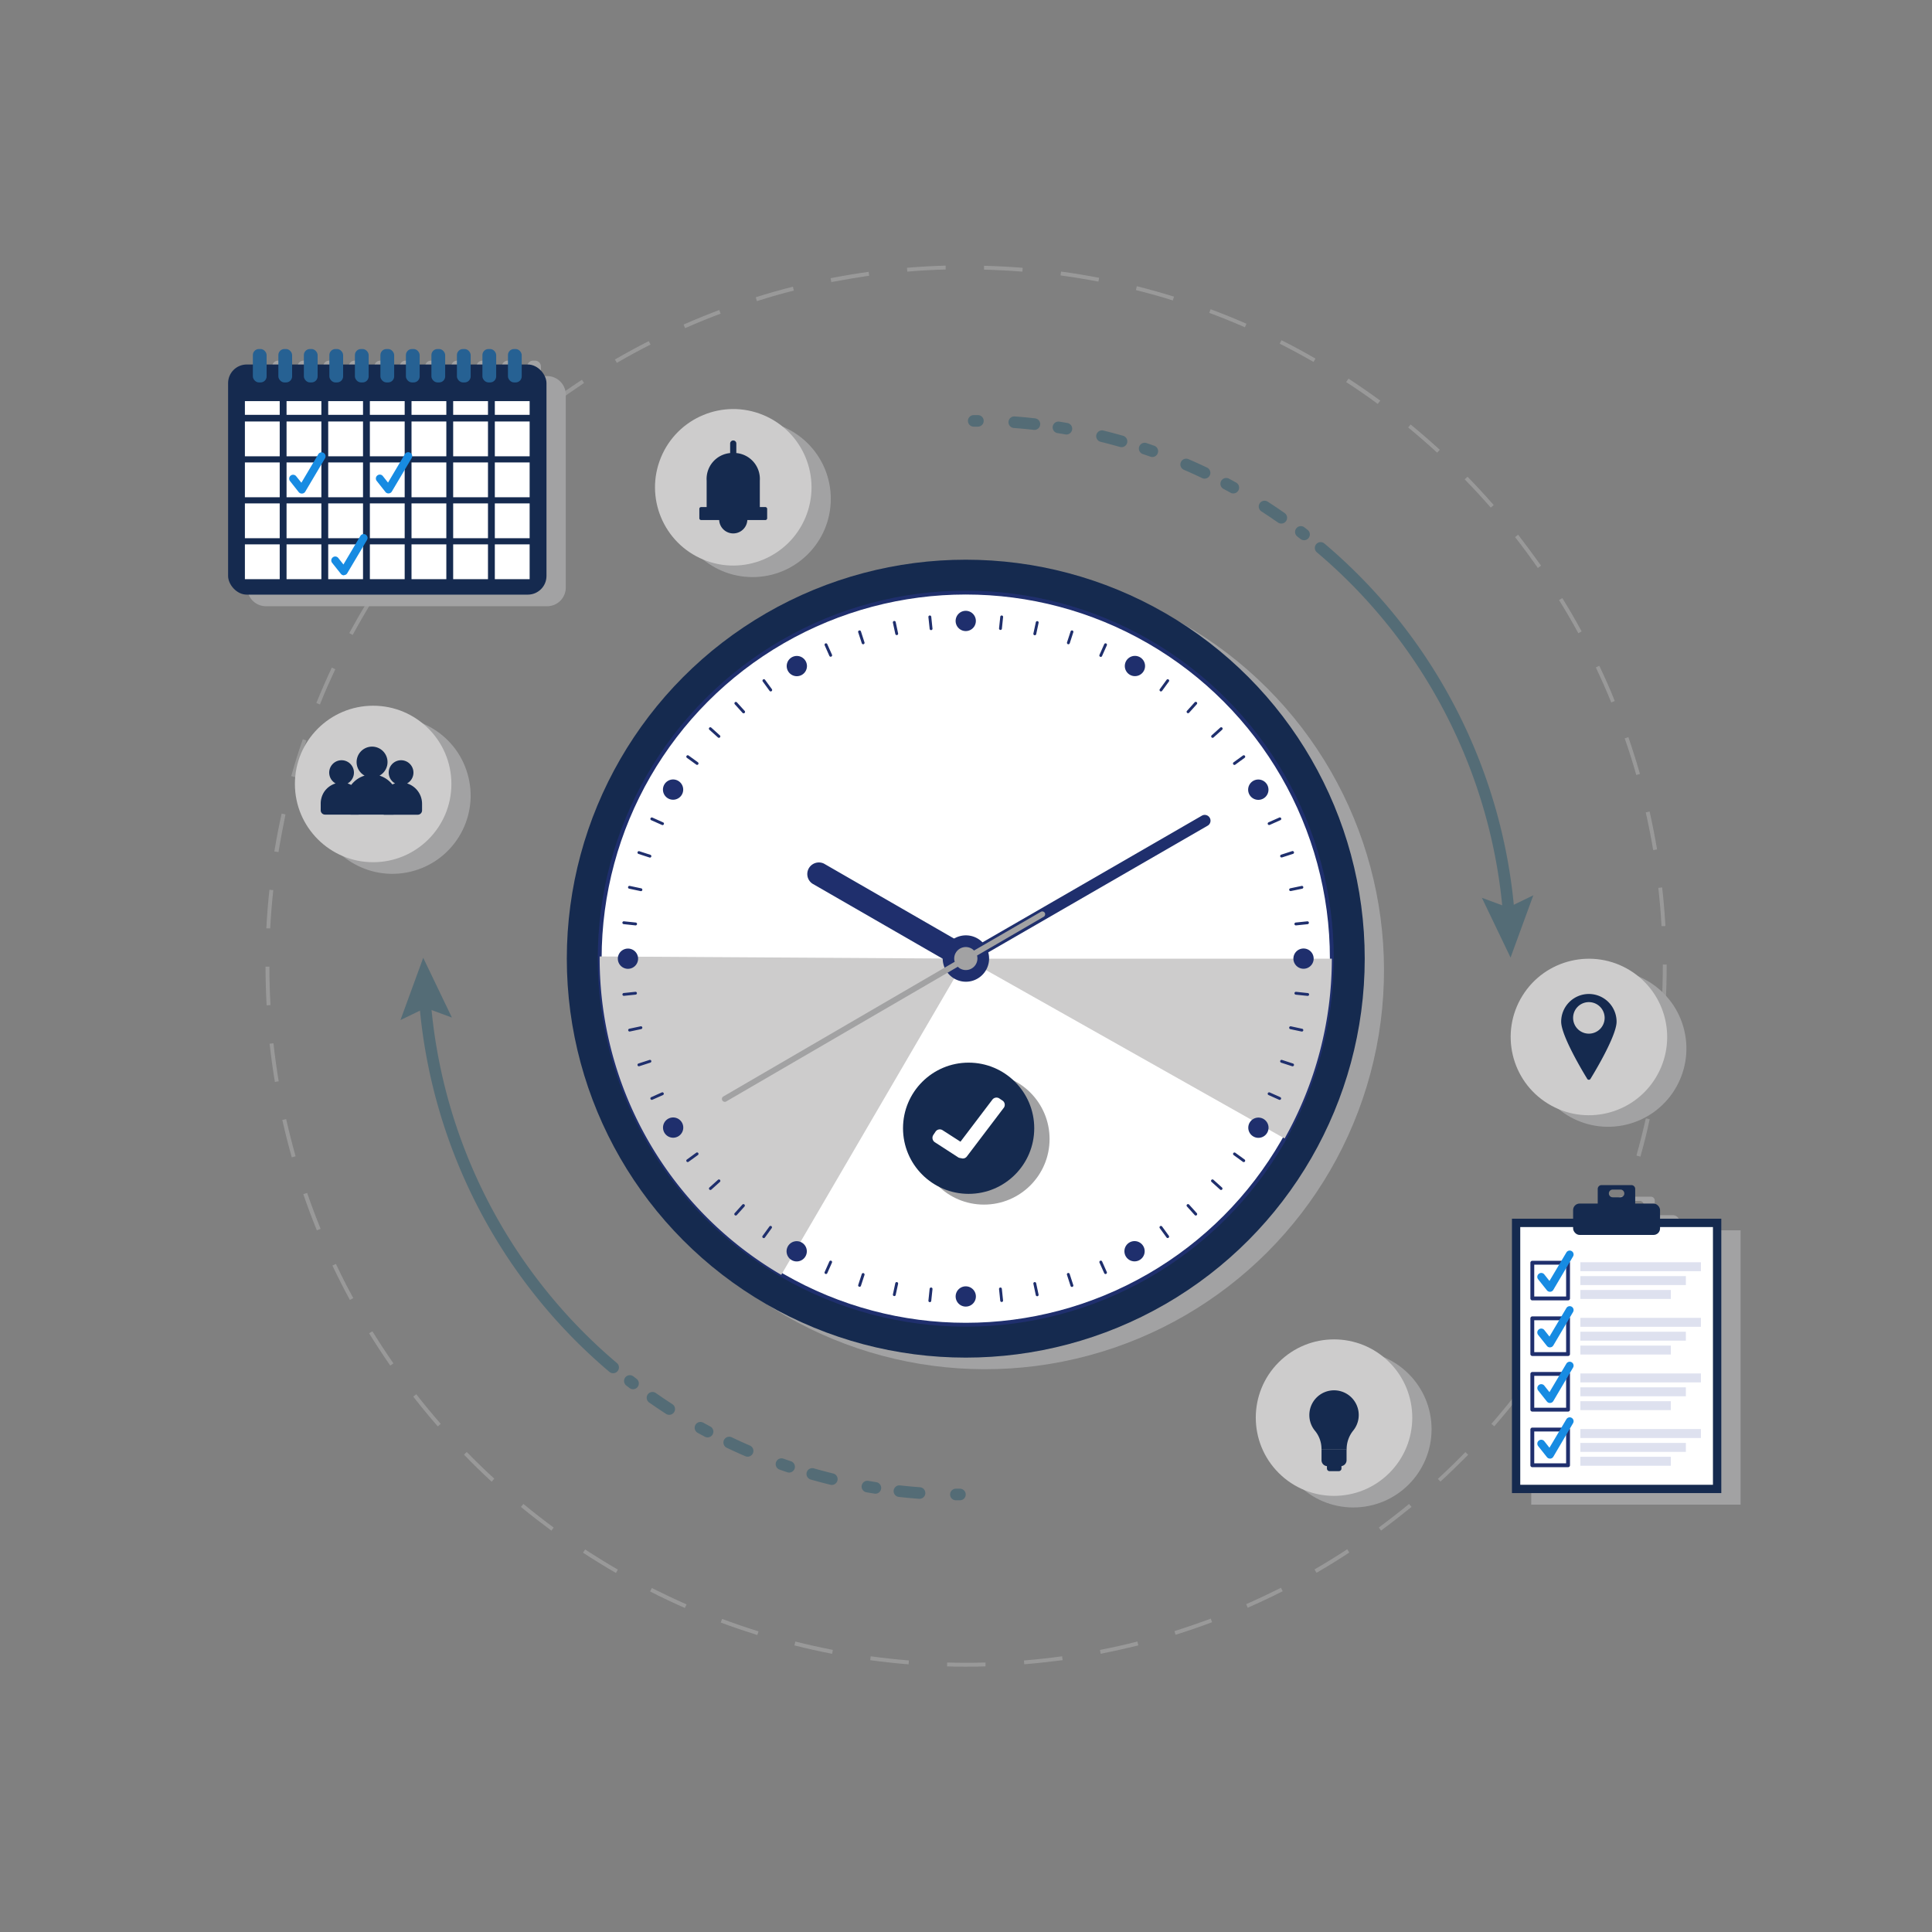 <svg xmlns="http://www.w3.org/2000/svg" viewBox="0 0 500 500"><rect x="0" y="0" width="500" height="500" fill="#808080" stroke="none"/><g id="Elements"><path d="M250,431.33c-1.64,0-3.27,0-4.89-.07l0-1c3.29.09,6.65.09,9.94,0l0,1C253.41,431.31,251.7,431.33,250,431.33Zm-14.86-.6c-3.3-.27-6.64-.63-9.93-1.08l.13-1c3.27.44,6.6.81,9.88,1.07Zm29.94,0-.08-1c3.28-.27,6.61-.63,9.87-1.08l.14,1C271.72,430.07,268.38,430.44,265.08,430.71ZM215.35,428c-3.26-.63-6.54-1.36-9.75-2.17l.24-1c3.2.81,6.46,1.53,9.7,2.16Zm69.51,0-.19-1c3.24-.63,6.5-1.36,9.69-2.17l.25,1C291.4,426.61,288.12,427.35,284.86,428ZM196,423.15c-3.17-1-6.36-2.08-9.47-3.24l.35-.94c3.1,1.16,6.26,2.24,9.42,3.22Zm108.24-.07-.3-.95c3.16-1,6.32-2.08,9.4-3.23l.35.93C310.57,421,307.39,422.09,304.22,423.08Zm-127-6.94c-3-1.33-6.08-2.77-9-4.27l.45-.89c3,1.49,6,2.92,9,4.24Zm145.68-.06-.41-.92c3-1.32,6-2.75,9-4.24l.45.89C329,413.31,325.93,414.75,322.91,416.08Zm-163.52-9c-2.87-1.66-5.74-3.43-8.51-5.24l.54-.84c2.77,1.8,5.62,3.56,8.47,5.21Zm181.3-.06-.5-.86c2.85-1.65,5.7-3.4,8.45-5.21l.55.84C346.42,403.63,343.56,405.39,340.69,407.05Zm-198-10.89c-2.66-2-5.32-4-7.88-6.14l.63-.77c2.56,2.1,5.19,4.16,7.84,6.11Zm214.73,0-.59-.8c2.65-2,5.29-4,7.83-6.11l.64.77C362.71,392.09,360.06,394.16,357.39,396.12ZM127.24,383.46c-2.44-2.25-4.85-4.59-7.16-7l.71-.7c2.3,2.36,4.7,4.69,7.13,6.92Zm245.56,0-.68-.73c2.43-2.24,4.82-4.57,7.12-6.93l.72.7C377.65,378.83,375.24,381.17,372.8,383.42ZM113.3,369.15c-2.18-2.5-4.32-5.09-6.35-7.7l.79-.62c2,2.6,4.15,5.17,6.32,7.66Zm273.43,0-.76-.66c2.17-2.49,4.3-5.07,6.33-7.67l.79.62C391.05,364,388.91,366.61,386.73,369.11ZM101,353.41c-1.89-2.73-3.73-5.53-5.47-8.35l.85-.52c1.73,2.79,3.56,5.59,5.44,8.3Zm298-.06-.82-.57c1.89-2.72,3.72-5.52,5.45-8.32l.85.52C402.76,347.8,400.91,350.61,399,353.35ZM90.55,336.43c-1.58-2.91-3.1-5.91-4.52-8.9l.91-.43c1.41,3,2.92,6,4.49,8.85Zm319-.1-.88-.48c1.58-2.9,3.09-5.89,4.5-8.87l.91.42C412.61,330.4,411.09,333.41,409.5,336.33ZM82,318.41c-1.25-3.08-2.43-6.23-3.51-9.36l1-.32c1.07,3.11,2.24,6.23,3.49,9.3Zm336-.17-.93-.37c1.25-3.07,2.42-6.2,3.5-9.33l.94.33C420.48,312,419.3,315.16,418.05,318.24ZM75.51,299.52c-.9-3.18-1.72-6.44-2.45-9.69l1-.21c.73,3.22,1.55,6.46,2.44,9.63Zm349-.19-1-.27c.89-3.18,1.71-6.42,2.43-9.63l1,.21C426.26,292.88,425.44,296.14,424.54,299.33ZM71.14,280c-.54-3.26-1-6.59-1.37-9.89l1-.11c.36,3.28.82,6.59,1.36,9.84Zm357.75-.19-1-.17c.54-3.25,1-6.56,1.35-9.84l1,.11C429.89,273.23,429.43,276.56,428.89,279.84ZM69,260.18c-.18-3.3-.28-6.66-.28-10h1c0,3.31.1,6.66.28,9.94ZM431.06,260l-1-.06c.18-3.29.27-6.63.27-9.93v-.38h1V250C431.33,253.32,431.24,256.68,431.06,260ZM69.93,240.26l-1,0c.17-3.32.44-6.67.8-10l1,.11C70.37,233.63,70.1,237,69.93,240.26ZM430,239.68c-.18-3.29-.46-6.63-.83-9.9l1-.11c.37,3.29.65,6.64.84,10Zm-358-19.16-1-.17c.54-3.27,1.17-6.57,1.89-9.8l1,.21C73.24,214,72.6,217.26,72.07,220.52ZM427.84,220c-.55-3.26-1.19-6.54-1.92-9.75l1-.22c.73,3.23,1.37,6.53,1.93,9.8ZM76.37,201.13l-1-.27c.89-3.2,1.89-6.41,3-9.54l.94.32C78.25,194.76,77.26,198,76.37,201.13Zm347.1-.56c-.9-3.16-1.9-6.35-3-9.48l.95-.32c1.08,3.14,2.09,6.35,3,9.53ZM82.8,182.31l-.93-.37c1.25-3.08,2.6-6.17,4-9.17l.9.43C85.39,176.18,84,179.25,82.8,182.31ZM417,181.8c-1.25-3.05-2.6-6.1-4-9.07l.9-.43c1.42,3,2.78,6,4,9.12ZM91.28,164.32l-.88-.48c1.58-2.91,3.26-5.83,5-8.66l.85.53C94.53,158.52,92.85,161.42,91.28,164.32Zm317.2-.44c-1.58-2.89-3.26-5.78-5-8.58l.85-.52c1.74,2.81,3.43,5.71,5,8.63Zm-306.79-16.5-.82-.57c1.89-2.72,3.88-5.43,5.92-8.05l.79.61C105.55,142,103.57,144.68,101.69,147.38ZM398,147c-1.89-2.71-3.87-5.4-5.9-8l.79-.62c2,2.61,4,5.31,5.93,8ZM113.9,131.69l-.76-.65c2.18-2.5,4.45-5,6.76-7.36l.72.7C118.32,126.75,116.06,129.21,113.9,131.69Zm271.91-.33c-2.17-2.48-4.44-4.93-6.74-7.29l.72-.7c2.31,2.37,4.59,4.84,6.78,7.34ZM127.74,117.44l-.68-.73c2.44-2.25,5-4.46,7.52-6.57l.64.77C132.68,113,130.16,115.21,127.74,117.44Zm244.2-.29c-2.43-2.23-4.95-4.42-7.5-6.52l.63-.77c2.57,2.1,5.1,4.31,7.55,6.55ZM143,104.8l-.59-.81c2.67-2,5.42-3.88,8.19-5.7l.55.83C148.44,100.93,145.7,102.84,143,104.8Zm213.55-.27c-2.67-2-5.42-3.86-8.18-5.66L349,98c2.78,1.81,5.54,3.73,8.22,5.69ZM159.64,93.91l-.5-.87c2.86-1.66,5.81-3.26,8.76-4.76l.46.89C165.42,90.66,162.48,92.26,159.64,93.91Zm180.3-.24c-2.86-1.65-5.81-3.24-8.75-4.73l.45-.89c3,1.49,5.92,3.09,8.8,4.75ZM177.32,84.92l-.41-.92c3-1.33,6.14-2.6,9.24-3.77l.35.94C183.42,82.33,180.33,83.59,177.32,84.92Zm144.86-.22c-3-1.32-6.12-2.58-9.22-3.73l.35-.94c3.11,1.16,6.24,2.42,9.27,3.75ZM195.89,77.93l-.3-1c3.16-1,6.4-1.92,9.61-2.73l.25,1C202.25,76,199,76.94,195.89,77.93Zm107.64-.18c-3.14-1-6.36-1.88-9.56-2.68l.24-1c3.22.81,6.45,1.71,9.62,2.7ZM215.14,73l-.19-1c3.25-.64,6.56-1.19,9.85-1.65l.14,1C221.67,71.85,218.37,72.4,215.14,73Zm69.13-.12c-3.23-.62-6.53-1.16-9.81-1.6l.14-1c3.29.44,6.61,1,9.86,1.61ZM234.81,70.3l-.08-1c3.29-.28,6.65-.47,10-.56l0,1C241.42,69.84,238.08,70,234.81,70.3Zm29.78,0c-3.28-.26-6.62-.43-9.92-.52l0-1c3.32.09,6.68.26,10,.53Z" style="fill:#999"/><path d="M337.49,138.31l-.83-.65" style="fill:none;stroke:#546c76;stroke-linecap:round;stroke-linejoin:round;stroke-width:3px"/><path d="M331.6,134q-4.07-2.85-8.34-5.4" style="fill:none;stroke:#546c76;stroke-linecap:round;stroke-linejoin:round;stroke-width:3px;stroke-dasharray:5.23,9.413"/><path d="M319.18,126.2A138.23,138.23,0,0,0,257.78,109" style="fill:none;stroke:#546c76;stroke-linecap:round;stroke-linejoin:round;stroke-width:3px;stroke-dasharray:2.092,6.276,5.23,9.413"/><path d="M253.08,108.92H252" style="fill:none;stroke:#546c76;stroke-linecap:round;stroke-linejoin:round;stroke-width:3px"/><path d="M390.52,237.07a138.63,138.63,0,0,0-48.74-95.27" style="fill:none;stroke:#546c76;stroke-linecap:round;stroke-linejoin:round;stroke-width:3px"/><polygon points="396.82 231.71 390.3 234.86 383.51 232.35 390.93 247.81 396.82 231.71" style="fill:#546c76"/><circle cx="254.93" cy="251.1" r="103.25" transform="translate(-102.89 253.81) rotate(-45)" style="fill:#a2a2a3"/><path d="M434.62,318.4v-2.24a1.68,1.68,0,0,0-1.68-1.68h-4.69V310.7a1,1,0,0,0-1-1h-7.7a1,1,0,0,0-1,1v3.78H413.8a1.68,1.68,0,0,0-1.68,1.68v2.24H396.28v71h54.18v-71Zm-12.25-7.6h2a1,1,0,0,1,0,2.06h-2a1,1,0,1,1,0-2.06Z" style="fill:#a2a2a3"/><circle cx="350.24" cy="369.88" r="20.25" style="fill:#a2a2a3"/><circle cx="416.2" cy="271.34" r="20.25" transform="translate(-51.21 102.88) rotate(-13.28)" style="fill:#a2a2a3"/><circle cx="101.56" cy="205.89" r="20.25" transform="translate(-44.59 28.84) rotate(-13.28)" style="fill:#a2a2a3"/><circle cx="194.76" cy="129.1" r="20.25" style="fill:#a2a2a3"/><path d="M146.42,152.07V102.16a4.83,4.83,0,0,0-4.83-4.83H140V94.89a1.56,1.56,0,0,0-1.56-1.56H138a1.56,1.56,0,0,0-1.57,1.56v2.44h-3V94.89a1.56,1.56,0,0,0-1.57-1.56h-.43a1.56,1.56,0,0,0-1.56,1.56v2.44h-3V94.89a1.56,1.56,0,0,0-1.57-1.56h-.43a1.56,1.56,0,0,0-1.56,1.56v2.44h-3V94.89a1.56,1.56,0,0,0-1.56-1.56h-.43a1.56,1.56,0,0,0-1.56,1.56v2.44H113.6V94.89A1.56,1.56,0,0,0,112,93.33h-.43a1.56,1.56,0,0,0-1.56,1.56v2.44h-3V94.89a1.56,1.56,0,0,0-1.56-1.56H105a1.56,1.56,0,0,0-1.57,1.56v2.44h-3V94.89a1.56,1.56,0,0,0-1.57-1.56h-.42a1.56,1.56,0,0,0-1.57,1.56v2.44h-3V94.89a1.56,1.56,0,0,0-1.57-1.56H91.8a1.56,1.56,0,0,0-1.56,1.56v2.44h-3V94.89a1.56,1.56,0,0,0-1.57-1.56H85.2a1.56,1.56,0,0,0-1.56,1.56v2.44h-3V94.89A1.56,1.56,0,0,0,79,93.33H78.6A1.56,1.56,0,0,0,77,94.89v2.44H74V94.89a1.56,1.56,0,0,0-1.56-1.56H72a1.57,1.57,0,0,0-1.57,1.56v2.44H68.85A4.83,4.83,0,0,0,64,102.16v49.91a4.82,4.82,0,0,0,4.83,4.82h72.74A4.82,4.82,0,0,0,146.42,152.07Z" style="fill:#a2a2a3"/><path d="M163,357.39l.83.64" style="fill:none;stroke:#546c76;stroke-linecap:round;stroke-linejoin:round;stroke-width:3px"/><path d="M168.86,361.74q4.06,2.85,8.34,5.41" style="fill:none;stroke:#546c76;stroke-linecap:round;stroke-linejoin:round;stroke-width:3px;stroke-dasharray:5.23,9.413"/><path d="M181.28,369.5a138.09,138.09,0,0,0,61.4,17.16" style="fill:none;stroke:#546c76;stroke-linecap:round;stroke-linejoin:round;stroke-width:3px;stroke-dasharray:2.092,6.276,5.23,9.413"/><path d="M247.38,386.77h1.05" style="fill:none;stroke:#546c76;stroke-linecap:round;stroke-linejoin:round;stroke-width:3px"/><path d="M109.94,258.62a138.61,138.61,0,0,0,48.74,95.27" style="fill:none;stroke:#546c76;stroke-linecap:round;stroke-linejoin:round;stroke-width:3px"/><polygon points="103.64 263.99 110.16 260.84 116.95 263.34 109.53 247.88 103.64 263.99" style="fill:#546c76"/><circle cx="249.94" cy="248.1" r="103.25" style="fill:#152a4f"/><circle cx="249.94" cy="248.1" r="94.74" style="fill:#fff;stroke:#1f2f6d;stroke-miterlimit:10"/><path d="M249.94,248.1l-47.75,81.83a94.84,94.84,0,0,1-47-81.83v-.57Z" style="fill:#cdcccc"/><path d="M249.94,248.1h94.74a94.84,94.84,0,0,1-12.22,46.54Z" style="fill:#cdcccc"/><path d="M251.43,245.51l-38.18-22a3,3,0,0,0-3,5.18l38.18,22Z" style="fill:#1f2f6d"/><path d="M312.62,213.64a1.5,1.5,0,0,0-1.5-2.59l-61.93,35.76,1.49,2.59Z" style="fill:#1f2f6d"/><path d="M247,253.28a6,6,0,1,1,8.16-2.19A6,6,0,0,1,247,253.28Z" style="fill:#1f2f6d"/><path d="M270.39,236.24a.75.75,0,0,0-1-.27L252.07,246a2.93,2.93,0,0,0-.64-.51,3,3,0,0,0-4.08,1.09,2.91,2.91,0,0,0-.27,2.33l-59.94,34.89a.75.75,0,0,0,.75,1.29l60-34.9a2.71,2.71,0,0,0,.59.47,3,3,0,0,0,4.38-3.37l17.3-10.06A.76.76,0,0,0,270.39,236.24Z" style="fill:#a2a2a3"/><path d="M240.6,159.29a.37.37,0,0,0-.33.41l.32,3a.37.37,0,1,0,.73-.08l-.31-3A.37.37,0,0,0,240.6,159.29Z" style="fill:#1f2f6d"/><path d="M231.81,161a.37.37,0,1,0-.73.15l.63,2.92a.38.38,0,0,0,.44.29.37.37,0,0,0,.28-.44Z" style="fill:#1f2f6d"/><path d="M222.81,163.41a.37.37,0,1,0-.71.23l.93,2.84a.37.37,0,0,0,.46.24.38.38,0,0,0,.24-.47Z" style="fill:#1f2f6d"/><path d="M214.1,166.71a.37.37,0,0,0-.49-.19.37.37,0,0,0-.18.49l1.21,2.73a.37.37,0,0,0,.68-.3Z" style="fill:#1f2f6d"/><path d="M198,175.94a.36.36,0,0,0-.51-.09.37.37,0,0,0-.09.52l1.76,2.42a.37.37,0,0,0,.6-.44Z" style="fill:#1f2f6d"/><path d="M190.7,181.76a.37.37,0,0,0-.52,0,.37.37,0,0,0,0,.52l2,2.22a.39.39,0,0,0,.53,0,.38.38,0,0,0,0-.53Z" style="fill:#1f2f6d"/><path d="M184.09,188.32a.36.36,0,0,0-.52,0,.37.37,0,0,0,0,.52l2.22,2a.37.37,0,0,0,.52,0,.36.36,0,0,0,0-.52Z" style="fill:#1f2f6d"/><path d="M178.21,195.53a.37.37,0,1,0-.44.6l2.42,1.75a.36.36,0,0,0,.51-.08.37.37,0,0,0-.08-.52Z" style="fill:#1f2f6d"/><path d="M171.57,212.81l-2.73-1.22a.37.37,0,0,0-.3.68l2.73,1.21a.37.37,0,1,0,.3-.67Z" style="fill:#1f2f6d"/><path d="M165.24,221l2.84.92a.36.36,0,0,0,.47-.23.37.37,0,0,0-.24-.47l-2.84-.92a.37.37,0,0,0-.47.23A.38.38,0,0,0,165.24,221Z" style="fill:#1f2f6d"/><path d="M162.87,230l2.92.62a.36.36,0,0,0,.44-.28.37.37,0,0,0-.28-.44l-2.93-.62a.37.37,0,1,0-.15.72Z" style="fill:#1f2f6d"/><path d="M161.45,239.17l3,.32a.37.37,0,0,0,.08-.74l-3-.31a.37.37,0,1,0-.08.73Z" style="fill:#1f2f6d"/><path d="M164.83,257a.36.36,0,0,0-.41-.32l-3,.31a.37.37,0,0,0-.33.41.36.36,0,0,0,.41.32l3-.31A.37.37,0,0,0,164.83,257Z" style="fill:#1f2f6d"/><path d="M166.23,265.89a.36.36,0,0,0-.44-.28l-2.92.62a.38.38,0,0,0-.29.44.37.37,0,0,0,.44.28l2.92-.62A.38.38,0,0,0,166.23,265.89Z" style="fill:#1f2f6d"/><path d="M168.55,274.54a.37.37,0,0,0-.47-.23l-2.84.92a.37.37,0,0,0-.24.47.36.36,0,0,0,.47.23l2.84-.92A.38.38,0,0,0,168.55,274.54Z" style="fill:#1f2f6d"/><path d="M171.27,282.72l-2.73,1.22a.36.36,0,0,0-.19.48.37.37,0,0,0,.49.19l2.73-1.21a.37.37,0,1,0-.3-.68Z" style="fill:#1f2f6d"/><path d="M180.18,298.32l-2.41,1.76a.36.36,0,0,0-.09.51.37.37,0,0,0,.52.08l2.42-1.75a.37.37,0,0,0-.44-.6Z" style="fill:#1f2f6d"/><path d="M185.82,305.33l-2.23,2a.38.38,0,0,0,0,.53.37.37,0,0,0,.52,0l2.22-2a.37.37,0,0,0-.49-.55Z" style="fill:#1f2f6d"/><path d="M192.15,311.72l-2,2.22a.37.37,0,0,0,0,.53.38.38,0,0,0,.52,0l2-2.22a.37.37,0,0,0-.55-.5Z" style="fill:#1f2f6d"/><path d="M199.12,317.42l-1.76,2.41a.37.37,0,0,0,.6.44l1.75-2.42a.37.37,0,0,0-.08-.52A.36.36,0,0,0,199.12,317.42Z" style="fill:#1f2f6d"/><path d="M215.13,326.28a.37.37,0,0,0-.49.19l-1.22,2.73a.36.36,0,0,0,.19.48.37.37,0,0,0,.49-.18l1.21-2.73A.37.37,0,0,0,215.13,326.28Z" style="fill:#1f2f6d"/><path d="M223.49,329.49a.37.37,0,0,0-.47.24l-.92,2.84a.37.37,0,0,0,.7.23l.93-2.84A.38.38,0,0,0,223.49,329.49Z" style="fill:#1f2f6d"/><path d="M232.14,331.81a.37.37,0,0,0-.44.28l-.62,2.93a.37.37,0,0,0,.72.15l.63-2.92A.38.38,0,0,0,232.14,331.81Z" style="fill:#1f2f6d"/><path d="M241,333.21a.37.37,0,0,0-.41.33l-.31,3a.37.37,0,1,0,.73.08l.32-3A.37.37,0,0,0,241,333.21Z" style="fill:#1f2f6d"/><path d="M258.88,333.21a.37.37,0,0,0-.33.41l.31,3a.37.37,0,0,0,.41.33.36.36,0,0,0,.32-.41l-.31-3A.37.37,0,0,0,258.88,333.21Z" style="fill:#1f2f6d"/><path d="M268.16,332.1a.38.38,0,0,0-.44-.29.37.37,0,0,0-.28.44l.62,2.92a.38.38,0,0,0,.44.29.37.37,0,0,0,.28-.44Z" style="fill:#1f2f6d"/><path d="M276.84,329.73a.37.37,0,1,0-.7.23l.92,2.84a.37.37,0,0,0,.47.24.36.36,0,0,0,.23-.47Z" style="fill:#1f2f6d"/><path d="M285.23,326.47a.37.37,0,0,0-.68.3l1.22,2.73a.36.36,0,0,0,.48.19.37.37,0,0,0,.19-.49Z" style="fill:#1f2f6d"/><path d="M300.75,317.42a.38.38,0,0,0-.52-.08.37.37,0,0,0-.08.51l1.76,2.42a.37.37,0,0,0,.6-.43Z" style="fill:#1f2f6d"/><path d="M307.72,311.73a.37.37,0,0,0-.52,0,.36.36,0,0,0,0,.52l2,2.22a.36.36,0,0,0,.52,0,.37.37,0,0,0,0-.52Z" style="fill:#1f2f6d"/><path d="M314.05,305.34a.37.37,0,0,0-.52,0,.36.36,0,0,0,0,.52l2.22,2a.37.37,0,0,0,.52,0,.38.38,0,0,0,0-.52Z" style="fill:#1f2f6d"/><path d="M319.68,298.32a.37.37,0,0,0-.43.6l2.41,1.76a.37.37,0,0,0,.44-.6Z" style="fill:#1f2f6d"/><path d="M331.33,283.94l-2.73-1.22a.39.39,0,0,0-.49.19.37.37,0,0,0,.19.49l2.73,1.22a.38.38,0,0,0,.49-.19A.37.37,0,0,0,331.33,283.94Z" style="fill:#1f2f6d"/><path d="M334.63,275.24l-2.84-.93a.37.37,0,0,0-.47.24.39.39,0,0,0,.24.47l2.84.92a.38.38,0,0,0,.47-.24A.37.37,0,0,0,334.63,275.24Z" style="fill:#1f2f6d"/><path d="M337,266.24l-2.92-.63a.38.38,0,0,0-.44.29.38.38,0,0,0,.29.44l2.92.62a.38.38,0,0,0,.44-.29A.37.37,0,0,0,337,266.24Z" style="fill:#1f2f6d"/><path d="M338.42,257l-3-.32a.38.38,0,0,0-.41.33.38.38,0,0,0,.33.41l3,.31a.37.37,0,1,0,.08-.73Z" style="fill:#1f2f6d"/><path d="M335,239.16a.38.38,0,0,0,.41.33l3-.31a.37.37,0,1,0-.08-.74l-3,.31A.38.38,0,0,0,335,239.16Z" style="fill:#1f2f6d"/><path d="M333.64,230.31a.38.38,0,0,0,.44.29L337,230a.38.38,0,0,0,.29-.44.36.36,0,0,0-.44-.28l-2.92.61A.38.38,0,0,0,333.64,230.31Z" style="fill:#1f2f6d"/><path d="M331.32,221.66a.39.39,0,0,0,.47.24l2.84-.92a.37.37,0,0,0,.24-.47.38.38,0,0,0-.47-.24l-2.84.92A.39.39,0,0,0,331.32,221.66Z" style="fill:#1f2f6d"/><path d="M328.6,213.49l2.73-1.22a.37.37,0,1,0-.3-.67l-2.73,1.21a.38.38,0,0,0-.19.49A.39.39,0,0,0,328.6,213.49Z" style="fill:#1f2f6d"/><path d="M321.67,195.53l-2.42,1.76a.37.37,0,0,0,.44.6l2.41-1.76a.36.36,0,0,0,.09-.51A.37.37,0,0,0,321.67,195.53Z" style="fill:#1f2f6d"/><path d="M315.78,188.32l-2.22,2a.38.38,0,0,0,0,.52.37.37,0,0,0,.52,0l2.23-2a.37.37,0,0,0,0-.52A.37.37,0,0,0,315.78,188.32Z" style="fill:#1f2f6d"/><path d="M309.17,181.77l-2,2.22a.37.37,0,0,0,.55.49l2-2.22a.37.37,0,0,0,0-.52A.38.38,0,0,0,309.17,181.77Z" style="fill:#1f2f6d"/><path d="M301.91,175.94l-1.75,2.41a.37.37,0,0,0,.08.52.36.36,0,0,0,.51-.08l1.76-2.42a.36.36,0,0,0-.08-.51A.37.37,0,0,0,301.91,175.94Z" style="fill:#1f2f6d"/><path d="M286.26,166.52a.38.38,0,0,0-.49.19l-1.21,2.73a.37.37,0,1,0,.67.3l1.22-2.73A.37.37,0,0,0,286.26,166.52Z" style="fill:#1f2f6d"/><path d="M277.54,163.17a.37.37,0,0,0-.47.24l-.93,2.84a.39.39,0,0,0,.24.47.38.38,0,0,0,.47-.24l.92-2.84A.36.36,0,0,0,277.54,163.17Z" style="fill:#1f2f6d"/><path d="M268.51,160.75a.38.38,0,0,0-.44.29l-.63,2.92a.38.38,0,0,0,.29.44.38.38,0,0,0,.44-.29l.62-2.92A.37.37,0,0,0,268.51,160.75Z" style="fill:#1f2f6d"/><path d="M259.27,159.29a.36.36,0,0,0-.4.33l-.32,3a.38.38,0,0,0,.33.41.37.37,0,0,0,.41-.33l.31-3A.36.36,0,0,0,259.27,159.29Z" style="fill:#1f2f6d"/><path d="M336.06,250.37a2.62,2.62,0,1,1,3.58-1A2.62,2.62,0,0,1,336.06,250.37Z" style="fill:#1f2f6d"/><path d="M325.66,207a2.63,2.63,0,1,1,2.62-2.63A2.62,2.62,0,0,1,325.66,207Z" style="fill:#1f2f6d"/><path d="M295,174.65a2.62,2.62,0,1,1,1-3.58A2.62,2.62,0,0,1,295,174.65Z" style="fill:#1f2f6d"/><path d="M252.21,162a2.62,2.62,0,1,1-1-3.59A2.63,2.63,0,0,1,252.21,162Z" style="fill:#1f2f6d"/><path d="M208.84,172.38a2.62,2.62,0,1,1-2.62-2.62A2.62,2.62,0,0,1,208.84,172.38Z" style="fill:#1f2f6d"/><path d="M176.48,203.07a2.62,2.62,0,1,1-3.58-1A2.61,2.61,0,0,1,176.48,203.07Z" style="fill:#1f2f6d"/><path d="M163.81,245.83a2.62,2.62,0,1,1-3.58,1A2.63,2.63,0,0,1,163.81,245.83Z" style="fill:#1f2f6d"/><path d="M174.22,289.2a2.62,2.62,0,1,1-2.63,2.62A2.61,2.61,0,0,1,174.22,289.2Z" style="fill:#1f2f6d"/><path d="M204.91,321.55a2.62,2.62,0,1,1-1,3.59A2.62,2.62,0,0,1,204.91,321.55Z" style="fill:#1f2f6d"/><path d="M247.66,334.23a2.62,2.62,0,1,1,1,3.58A2.63,2.63,0,0,1,247.66,334.23Z" style="fill:#1f2f6d"/><path d="M291,323.82a2.62,2.62,0,1,1,5.24,0,2.62,2.62,0,1,1-5.24,0Z" style="fill:#1f2f6d"/><path d="M323.39,293.13a2.62,2.62,0,1,1,3.58,1A2.62,2.62,0,0,1,323.39,293.13Z" style="fill:#1f2f6d"/><rect x="382.87" y="323.81" width="71.01" height="54.18" transform="translate(769.28 -67.47) rotate(90)" style="fill:#152a4f"/><rect x="393.44" y="317.56" width="49.87" height="66.7" style="fill:#fff"/><rect x="396.56" y="326.79" width="9.25" height="9.25" style="fill:none;stroke:#1f2f6d;stroke-linecap:round;stroke-linejoin:round"/><rect x="409" y="326.67" width="31.19" height="2.31" style="fill:#dee1ef"/><rect x="409" y="330.26" width="27.3" height="2.31" style="fill:#dee1ef"/><rect x="409" y="333.85" width="23.41" height="2.31" style="fill:#dee1ef"/><rect x="396.56" y="341.18" width="9.25" height="9.25" style="fill:none;stroke:#1f2f6d;stroke-linecap:round;stroke-linejoin:round"/><rect x="409" y="341.06" width="31.19" height="2.31" style="fill:#dee1ef"/><rect x="409" y="344.65" width="27.3" height="2.31" style="fill:#dee1ef"/><rect x="409" y="348.24" width="23.41" height="2.31" style="fill:#dee1ef"/><rect x="396.56" y="355.57" width="9.25" height="9.25" style="fill:none;stroke:#1f2f6d;stroke-linecap:round;stroke-linejoin:round"/><rect x="409" y="355.45" width="31.19" height="2.31" style="fill:#dee1ef"/><rect x="409" y="359.04" width="27.3" height="2.31" style="fill:#dee1ef"/><rect x="409" y="362.63" width="23.41" height="2.31" style="fill:#dee1ef"/><rect x="396.56" y="369.96" width="9.25" height="9.25" style="fill:none;stroke:#1f2f6d;stroke-linecap:round;stroke-linejoin:round"/><rect x="409" y="369.84" width="31.19" height="2.31" style="fill:#dee1ef"/><rect x="409" y="373.43" width="27.3" height="2.31" style="fill:#dee1ef"/><rect x="409" y="377.02" width="23.41" height="2.31" style="fill:#dee1ef"/><path d="M413.49,307.7v6.81a1,1,0,0,0,1,1h7.7a1,1,0,0,0,1-1V307.7a1,1,0,0,0-1-1h-7.7A1,1,0,0,0,413.49,307.7Zm5.88,2.16h-2a1,1,0,0,1-1-1h0a1,1,0,0,1,1-1h2a1,1,0,0,1,1,1h0A1,1,0,0,1,419.37,309.86Z" style="fill:#152a4f"/><rect x="407.12" y="311.48" width="22.5" height="8.12" rx="1.68" style="fill:#152a4f"/><circle cx="345.24" cy="366.88" r="20.25" transform="translate(-158.3 351.58) rotate(-45)" style="fill:#cdcccc"/><path d="M338.86,366.22a6.39,6.39,0,1,1,11.36,4,7.66,7.66,0,0,0-1.71,4.76v.12H342V375a7.38,7.38,0,0,0-1.67-4.7A6.32,6.32,0,0,1,338.86,366.22Z" style="fill:#152a4f"/><path d="M343.55,375.06h3.39a1.54,1.54,0,0,1,1.54,1.54v2.84a0,0,0,0,1,0,0H342a0,0,0,0,1,0,0V376.6A1.54,1.54,0,0,1,343.55,375.06Z" transform="translate(690.49 754.5) rotate(180)" style="fill:#152a4f"/><path d="M344,379.35h2.4a.68.68,0,0,1,.68.68v.71a0,0,0,0,1,0,0h-3.76a0,0,0,0,1,0,0V380A.68.68,0,0,1,344,379.35Z" transform="translate(690.49 760.08) rotate(180)" style="fill:#152a4f"/><line x1="353.16" y1="369.31" x2="357.55" y2="371.61" style="fill:#152a4f"/><line x1="354.54" y1="364.21" x2="359.5" y2="362.75" style="fill:#152a4f"/><line x1="352.05" y1="359.69" x2="354.35" y2="355.38" style="fill:#152a4f"/><line x1="336.62" y1="369.31" x2="332.23" y2="371.61" style="fill:#152a4f"/><line x1="335.95" y1="364.21" x2="330.99" y2="362.75" style="fill:#152a4f"/><line x1="339.15" y1="359.69" x2="336.84" y2="355.38" style="fill:#152a4f"/><circle cx="411.2" cy="268.35" r="20.25" transform="translate(-33.25 477.06) rotate(-58.28)" style="fill:#cdcccc"/><path d="M411.2,257.24a7.17,7.17,0,0,0-7.17,7.17c0,3.95,6.7,14.72,6.7,14.72a.5.5,0,0,0,.93,0s6.71-10.78,6.71-14.72a7.18,7.18,0,0,0-7.17-7.17Zm0,2.11a4.08,4.08,0,1,1-4.08,4.07,4.07,4.07,0,0,1,4.08-4.07Z" style="fill:#152a4f;fill-rule:evenodd"/><circle cx="96.57" cy="202.89" r="20.25" style="fill:#cdcccc"/><path d="M99.25,205a5.49,5.49,0,0,1,3-2.25,3.2,3.2,0,1,1,3.1,0,5.54,5.54,0,0,1,3.88,5.28v1.7a1.12,1.12,0,0,1-1.12,1.12h-8.6a1.12,1.12,0,0,1-1.12-1.12v-1.65A5.59,5.59,0,0,1,99.25,205Z" style="fill:#152a4f"/><path d="M83.85,205a5.49,5.49,0,0,1,3-2.25,3.2,3.2,0,1,1,3.1,0A5.54,5.54,0,0,1,93.83,208v1.7a1.12,1.12,0,0,1-1.12,1.12h-8.6A1.12,1.12,0,0,1,83,209.72v-1.65A5.59,5.59,0,0,1,83.85,205Z" style="fill:#152a4f"/><path d="M91.59,202.36a6.74,6.74,0,0,1,2.77-1.63,4,4,0,1,1,3.86,0,6.93,6.93,0,0,1,4.83,6.59v2.11a1.4,1.4,0,0,1-1.4,1.4H90.94a1.4,1.4,0,0,1-1.4-1.4V207.2A6.69,6.69,0,0,1,91.59,202.36Z" style="fill:#152a4f"/><circle cx="189.76" cy="126.11" r="20.25" transform="translate(0.64 253.17) rotate(-67.5)" style="fill:#cdcccc"/><path d="M181.44,131.23h1.44v-6.85a6.72,6.72,0,0,1,6.08-7.13v-2.47a.8.8,0,0,1,.81-.79.79.79,0,0,1,.79.79v2.47a6.72,6.72,0,0,1,6.08,7.13v6.85h1.44a.47.47,0,0,1,.46.46v2.43a.47.47,0,0,1-.46.47h-4.67a3.65,3.65,0,0,1-7.29,0h-4.67a.47.47,0,0,1-.46-.47v-2.43A.45.45,0,0,1,181.44,131.23Z" style="fill:#152a4f;fill-rule:evenodd"/><circle cx="254.65" cy="294.77" r="16.98" style="fill:#a2a2a3"/><circle cx="250.68" cy="291.99" r="16.98" style="fill:#152a4f"/><path d="M248.15,299.63l-6.18-4a1.36,1.36,0,0,1-.41-1.93l.55-.82a1.33,1.33,0,0,1,1.79-.41l4.67,3,8.23-10.85a1.34,1.34,0,0,1,1.93-.27l.82.55a1.33,1.33,0,0,1,.13,1.92l-9.47,12.49a1.29,1.29,0,0,1-1.51.41,1.11,1.11,0,0,1-.55-.13Z" style="fill:#fff;fill-rule:evenodd"/><rect x="59.03" y="94.33" width="82.4" height="59.56" rx="4.83" style="fill:#152a4f"/><rect x="63.38" y="109.08" width="9.01" height="9.01" style="fill:#fff"/><rect x="74.16" y="109.08" width="9.01" height="9.01" style="fill:#fff"/><rect x="84.94" y="109.08" width="9.01" height="9.01" style="fill:#fff"/><rect x="95.72" y="109.08" width="9.01" height="9.01" style="fill:#fff"/><rect x="106.5" y="109.08" width="9.01" height="9.01" style="fill:#fff"/><rect x="117.28" y="109.08" width="9.01" height="9.01" style="fill:#fff"/><rect x="128.06" y="109.08" width="9.01" height="9.01" style="fill:#fff"/><rect x="63.38" y="103.81" width="9.01" height="3.55" style="fill:#fff"/><rect x="74.16" y="103.81" width="9.01" height="3.55" style="fill:#fff"/><rect x="84.94" y="103.81" width="9.01" height="3.55" style="fill:#fff"/><rect x="95.72" y="103.81" width="9.01" height="3.55" style="fill:#fff"/><rect x="106.5" y="103.81" width="9.01" height="3.55" style="fill:#fff"/><rect x="117.28" y="103.81" width="9.01" height="3.55" style="fill:#fff"/><rect x="128.06" y="103.81" width="9.01" height="3.55" style="fill:#fff"/><rect x="63.38" y="119.68" width="9.01" height="9.01" style="fill:#fff"/><rect x="74.16" y="119.68" width="9.01" height="9.01" style="fill:#fff"/><rect x="84.94" y="119.68" width="9.01" height="9.01" style="fill:#fff"/><rect x="95.72" y="119.68" width="9.01" height="9.01" style="fill:#fff"/><rect x="106.5" y="119.68" width="9.01" height="9.01" style="fill:#fff"/><rect x="117.28" y="119.68" width="9.01" height="9.01" style="fill:#fff"/><rect x="128.06" y="119.68" width="9.01" height="9.01" style="fill:#fff"/><rect x="63.38" y="130.28" width="9.01" height="9.01" style="fill:#fff"/><rect x="74.16" y="130.28" width="9.01" height="9.01" style="fill:#fff"/><rect x="84.94" y="130.28" width="9.01" height="9.01" style="fill:#fff"/><rect x="95.72" y="130.28" width="9.01" height="9.01" style="fill:#fff"/><rect x="106.5" y="130.28" width="9.01" height="9.01" style="fill:#fff"/><rect x="117.28" y="130.28" width="9.01" height="9.01" style="fill:#fff"/><rect x="128.06" y="130.28" width="9.01" height="9.01" style="fill:#fff"/><rect x="63.38" y="140.88" width="9.01" height="9.01" style="fill:#fff"/><rect x="74.16" y="140.88" width="9.01" height="9.01" style="fill:#fff"/><rect x="84.94" y="140.88" width="9.01" height="9.01" style="fill:#fff"/><rect x="95.72" y="140.88" width="9.01" height="9.01" style="fill:#fff"/><rect x="106.5" y="140.88" width="9.01" height="9.01" style="fill:#fff"/><rect x="117.28" y="140.88" width="9.01" height="9.01" style="fill:#fff"/><rect x="128.06" y="140.88" width="9.01" height="9.01" style="fill:#fff"/><rect x="65.44" y="90.33" width="3.56" height="8.64" rx="1.56" style="fill:#266193"/><rect x="72.04" y="90.33" width="3.56" height="8.64" rx="1.56" style="fill:#266193"/><rect x="78.64" y="90.33" width="3.56" height="8.64" rx="1.56" style="fill:#266193"/><rect x="85.24" y="90.33" width="3.56" height="8.64" rx="1.56" style="fill:#266193"/><rect x="91.85" y="90.33" width="3.56" height="8.64" rx="1.56" style="fill:#266193"/><rect x="98.45" y="90.33" width="3.56" height="8.64" rx="1.56" style="fill:#266193"/><rect x="105.05" y="90.33" width="3.56" height="8.64" rx="1.56" style="fill:#266193"/><rect x="111.65" y="90.33" width="3.56" height="8.64" rx="1.56" style="fill:#266193"/><rect x="118.25" y="90.33" width="3.56" height="8.64" rx="1.56" style="fill:#266193"/><rect x="124.85" y="90.33" width="3.56" height="8.64" rx="1.56" style="fill:#266193"/><rect x="131.46" y="90.33" width="3.56" height="8.64" rx="1.56" style="fill:#266193"/><path d="M401.12,334.31a1,1,0,0,1-.79-.39l-2.25-2.83a1,1,0,0,1,.17-1.43,1,1,0,0,1,1.42.17l1.33,1.68,4.37-7.36a1,1,0,1,1,1.74,1L402,333.81a1,1,0,0,1-.81.5Z" style="fill:#178be2"/><path d="M401.12,348.7a1,1,0,0,1-.79-.39l-2.25-2.83a1,1,0,0,1,.17-1.43,1,1,0,0,1,1.42.17L401,345.9l4.37-7.36a1,1,0,1,1,1.74,1L402,348.2a1,1,0,0,1-.81.49Z" style="fill:#178be2"/><path d="M401.12,363.09a1,1,0,0,1-.79-.39l-2.25-2.84a1,1,0,1,1,1.59-1.25l1.33,1.68,4.37-7.37a1,1,0,0,1,1.74,1L402,362.59a1,1,0,0,1-.81.49Z" style="fill:#178be2"/><path d="M401.12,377.48a1,1,0,0,1-.79-.39l-2.25-2.84a1,1,0,0,1,1.59-1.26l1.33,1.68,4.37-7.36a1,1,0,0,1,1.74,1L402,377a1,1,0,0,1-.81.49Z" style="fill:#178be2"/><path d="M78.1,127.73a1,1,0,0,1-.8-.38l-2.24-2.84a1,1,0,0,1,1.59-1.26L78,124.93l4.36-7.36a1,1,0,0,1,1.4-.35,1,1,0,0,1,.35,1.39L79,127.24a1,1,0,0,1-.8.49Z" style="fill:#178be2"/><path d="M89,148.89a1,1,0,0,1-.79-.39l-2.25-2.83a1,1,0,0,1,.17-1.43,1,1,0,0,1,1.42.17l1.33,1.68,4.37-7.37a1,1,0,0,1,1.74,1l-5.12,8.63a1,1,0,0,1-.8.49Z" style="fill:#178be2"/><path d="M100.54,127.7a1,1,0,0,1-.8-.39l-2.24-2.84a1,1,0,0,1,.16-1.42,1,1,0,0,1,1.43.17l1.33,1.68,4.36-7.37a1,1,0,0,1,1.39-.35,1,1,0,0,1,.36,1.39l-5.12,8.63a1,1,0,0,1-.8.49Z" style="fill:#178be2"/></g></svg>